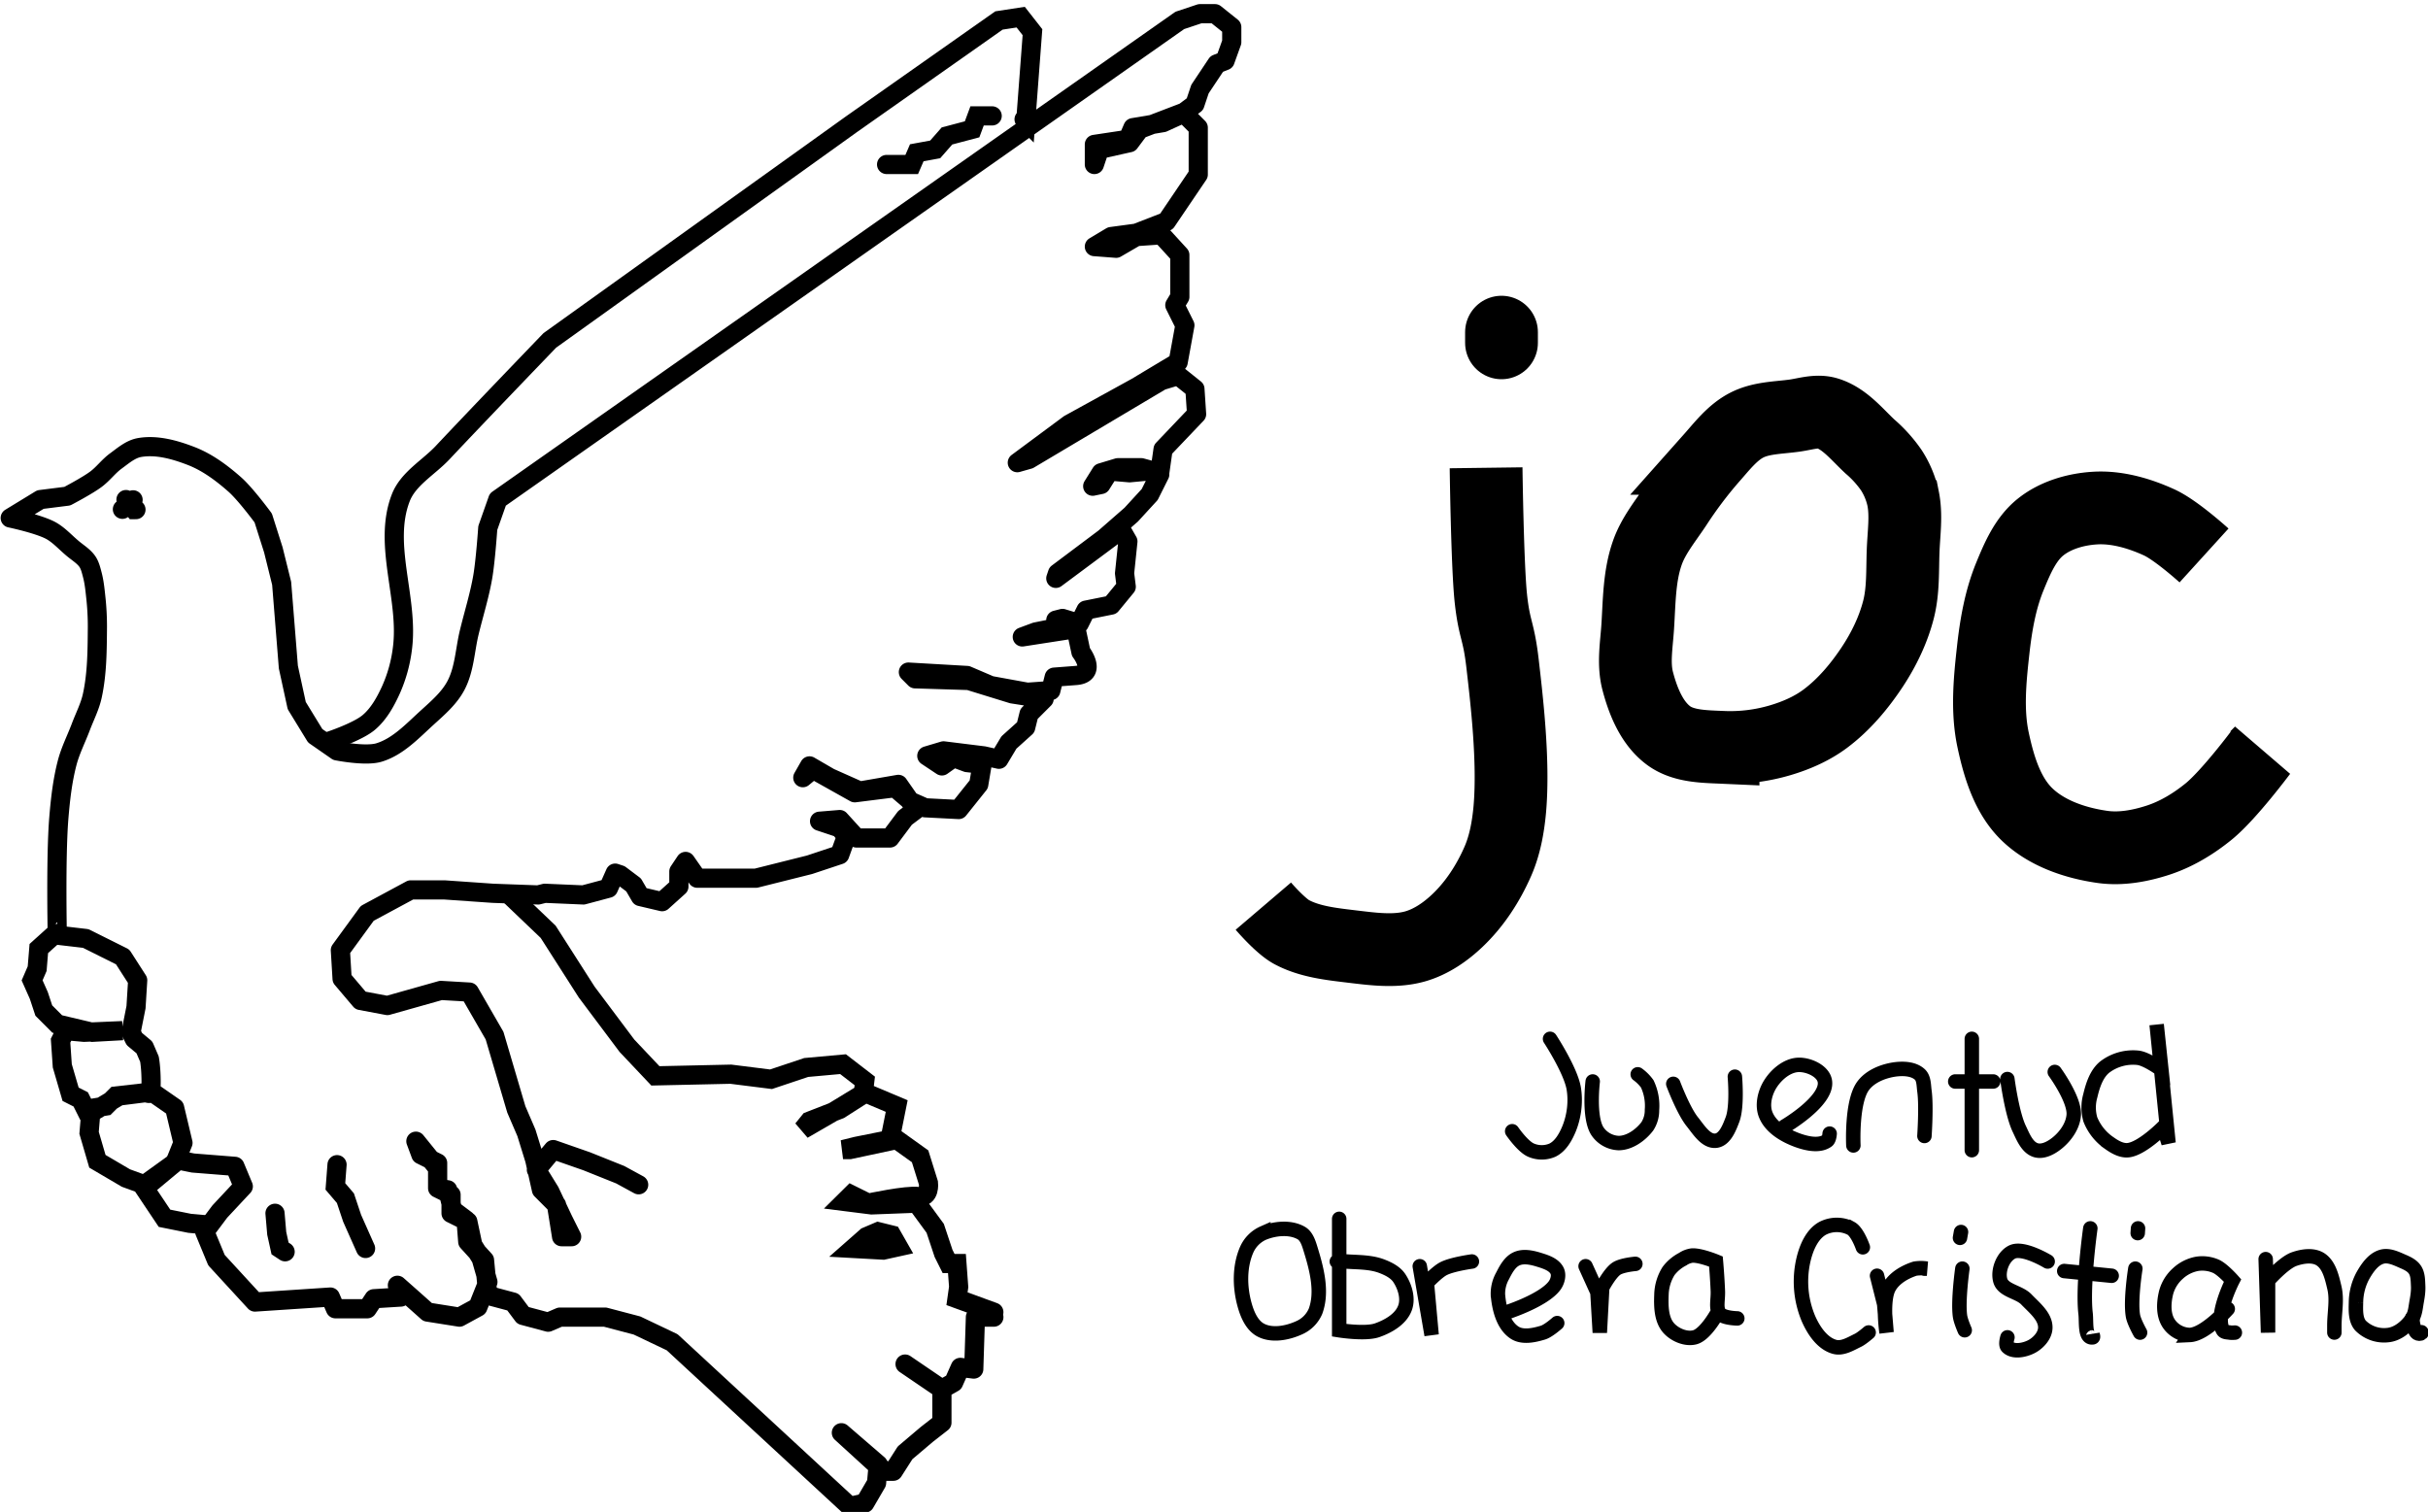 <svg width="143.49" height="89.361" viewBox="0 0 37.965 23.643" xmlns="http://www.w3.org/2000/svg"><path d="M23.237 7.315s.02 1.526.074 2.038c.055.513.123.488.185 1.038.063.549.177 1.508.112 2.26-.025.277-.075.56-.186.815-.149.342-.36.669-.63.926-.188.18-.416.337-.666.408-.321.09-.67.039-1 0-.316-.038-.647-.074-.927-.223-.178-.094-.445-.407-.445-.407m8.818-7.707c-.165-.05-.347.014-.518.037-.25.034-.517.033-.741.148-.226.116-.387.33-.556.52a6.588 6.588 0 0 0-.556.74c-.16.24-.35.469-.444.741-.127.365-.124.763-.149 1.149-.018.283-.072.577 0 .852.083.315.22.658.482.852.234.173.562.172.852.185a2.76 2.76 0 0 0 .89-.11c.249-.073.495-.18.703-.334.295-.219.539-.51.741-.815.18-.273.326-.574.408-.89.078-.3.062-.616.074-.926.01-.271.053-.549 0-.815a1.334 1.334 0 0 0-.185-.445 1.951 1.951 0 0 0-.334-.37c-.206-.192-.397-.437-.667-.519zm5.891 2.223s-.438-.398-.703-.518c-.311-.142-.66-.243-1-.223-.301.018-.618.109-.853.297-.238.19-.366.495-.482.778-.148.363-.216.758-.259 1.148-.052.467-.099.95 0 1.408.088.41.22.853.519 1.149.307.303.758.457 1.185.518.296.043.606-.016.89-.11.283-.095.546-.256.778-.445.318-.26.815-.927.815-.927l-.074.075" fill="none" stroke="#000" stroke-width="1.138"/><path d="M23.478 5.194v.167" fill="none" stroke="#000" stroke-linecap="round" stroke-width="1.138"/><path d="M24.237 16.245s.324.494.371.778c.034.208.006.434-.074.63-.054.13-.133.271-.26.333a.423.423 0 0 1-.333 0c-.13-.054-.296-.296-.296-.296v0m1.259-.778s-.068.56.074.778a.42.42 0 0 0 .334.185c.171-.002.34-.124.445-.26a.46.46 0 0 0 .074-.259.8.8 0 0 0-.074-.407.666.666 0 0 0-.149-.149m.556.149s.158.42.297.592c.099.123.213.315.37.297.14-.017.21-.202.26-.334.077-.208.036-.667.036-.667m.778.778s.673-.392.63-.703c-.022-.16-.246-.262-.407-.26-.178.002-.349.146-.445.297-.087.137-.134.33-.074.481.08.205.311.336.519.408.14.048.324.086.444 0 .032-.023.037-.111.037-.111m.371.185s-.033-.671.148-.926c.106-.149.302-.231.482-.26.136-.021.305-.018.407.074.067.06.062.17.074.26.033.232 0 .704 0 .704m.741-1.519v1.741m-.259-1.074h.593m.222-.038s.07.538.186.779c.06.126.124.292.259.333.112.034.242-.037.333-.111.134-.108.25-.273.26-.445.013-.243-.297-.667-.297-.667m1.779 1.112-.08-.25s-.332.337-.55.361c-.105.012-.211-.05-.297-.111a.813.813 0 0 1-.296-.37.673.673 0 0 1 0-.371c.038-.161.095-.339.222-.445a.73.73 0 0 1 .519-.148c.138.013.37.185.37.185l-.074-.704zm-13.413 1.667c-.029-.095-.062-.21-.148-.26-.17-.098-.41-.075-.593 0a.51.51 0 0 0-.26.26c-.114.26-.11.578-.036.852.042.156.116.335.26.408.176.09.412.044.592-.037a.493.493 0 0 0 .26-.26c.111-.302.02-.655-.075-.963zm.445-.482v1.742s.406.065.593 0c.175-.061.37-.173.435-.347.056-.147.001-.332-.085-.464-.06-.094-.172-.15-.276-.19-.175-.067-.37-.061-.556-.074-.05-.003-.148 0-.148 0m1.297.074.185 1.075-.074-.815s.158-.17.26-.222c.135-.07.444-.112.444-.112v0m1.334.963s-.137.123-.223.149c-.142.043-.32.081-.444 0-.18-.118-.242-.378-.26-.593a.567.567 0 0 1 .074-.296c.052-.103.115-.22.22-.266.105-.047.235-.019.345.015.107.033.24.074.288.177.03.068.006.16-.037.222-.172.243-.783.434-.783.434m1.264-.731.185.408.037.63.038-.704s.119-.228.222-.296c.085-.057.296-.075.296-.075v0m1.297.741s-.192.364-.37.408c-.14.035-.313-.04-.408-.148-.116-.134-.118-.342-.111-.519a.732.732 0 0 1 .111-.37.651.651 0 0 1 .222-.186.34.34 0 0 1 .146-.056c.128-.008.373.093.373.093s.021.236.03.464c.005.137-.036.27.029.35.06.073.275.076.275.076m1.963-1.112s-.083-.24-.185-.296a.484.484 0 0 0-.445 0c-.164.092-.252.298-.296.481a1.5 1.5 0 0 0 .074.927c.08.184.214.389.408.444.123.036.254-.047.37-.103.061-.03.165-.121.165-.121m.131-.887.112.444.037.445s-.075-.498.037-.704c.08-.148.248-.245.407-.296a.57.57 0 0 1 .186 0h-.038m.593 0s-.07.496-.037.74c.01.078.074.223.074.223m-.111-1.593zm.037.148.016-.091m1.355.461s-.384-.233-.556-.148c-.144.071-.228.29-.185.445.046.162.291.175.408.296.123.129.301.267.296.445-.003.123-.112.241-.222.296-.11.055-.283.088-.37 0-.036-.035 0-.148 0-.148v0m1.296-1.704s-.126.891-.074 1.334c.015.128-.016.389.111.37.012-.002 0-.037 0-.037v.037m-.445-1.037.742.074m.37-.111s-.08.497-.037.74c.017.093.111.26.111.26m-.037-1.556.005-.074m1.403 1.259s-.353.397-.593.408a.405.405 0 0 1-.333-.185c-.087-.136-.076-.326-.037-.482a.612.612 0 0 1 .185-.296.603.603 0 0 1 .296-.149.53.53 0 0 1 .297.038c.104.046.26.222.26.222s-.283.55-.15.778c.02.034.073.03.112.037.024.004.074 0 .074 0m.482-1.149.037 1.149v-.815s.242-.275.407-.334c.128-.045.292-.071.408 0 .14.087.184.284.222.445.046.192 0 .395 0 .593v.11m1.208-.206c-.084.117-.213.224-.356.244a.521.521 0 0 1-.444-.148c-.08-.092-.073-.238-.07-.36a.903.903 0 0 1 .107-.418c.069-.122.162-.258.296-.297.11-.032.23.029.334.074.069.03.144.066.185.13.047.071.046.166.05.252.004.08-.008.16-.022.237-.018.098-.023.206-.08.286z" fill="none" stroke="#000" stroke-linecap="round" stroke-width=".226"/><path d="M37.718 20.61s.01.187.078.236c.018.013.05.015.066 0 .003-.003 0-.013 0-.013" fill="none" stroke="#000" stroke-linecap="round" stroke-width=".226"/><path d="M15.54 20.597h-.288l-.026.812-.21-.026-.105.236-.183.104-.576-.392.576.392v.524l-.236.184-.34.288-.184.288h-.105l-.104-.052-.603-.55.576.497-.026.289-.183.314-.236.052-2.777-2.567-.55-.262-.498-.131h-.707l-.184.079-.393-.105-.157-.21-.393-.105-.052-.55-.262-.288-.027-.34-.21-.158L7 18.606l-.157-.026v-.393l-.262-.131-.078-.21v0l.34.42v.314l.21.104v.289l.262.13.078.367.131.21.105.367-.157.393-.288.157-.498-.079-.236-.21-.236-.209.053.184-.42.026-.104.157h-.498l-.079-.183-1.179.078-.602-.655-.184-.445.236-.315.367-.393-.131-.314-.655-.052-.262-.053.105-.262-.131-.55-.34-.236h-.08s.053.079.053-.157-.026-.367-.026-.367l-.079-.183-.157-.131-.052-.105.078-.393.026-.42-.235-.366-.577-.288-.445-.052S.87 13.399.92 12.79c.024-.29.057-.583.131-.865.05-.19.14-.366.21-.55.062-.166.146-.325.183-.498.076-.35.076-.715.079-1.074a4.178 4.178 0 0 0-.026-.472c-.012-.114-.024-.23-.053-.34-.019-.072-.036-.148-.078-.21-.06-.086-.156-.141-.236-.21-.112-.094-.212-.208-.34-.277C.596 8.191.16 8.1.16 8.1l.472-.288.42-.053s.306-.16.444-.262c.115-.084.2-.204.315-.288.114-.083.228-.184.367-.21.27-.048.556.033.812.132.253.098.478.266.681.445.172.152.445.524.445.524l.158.498.13.524.105 1.31.131.602.289.472.34.236s.446.089.655.026c.3-.09.528-.34.76-.55.165-.15.341-.301.445-.498.135-.255.141-.559.21-.838.07-.288.16-.573.21-.865.043-.251.078-.76.078-.76l.157-.445L18.448.319l.315-.105h.235l.262.21v.235l-.104.289-.131.052-.262.393-.079.236-.21.157-.288.131-.471.079-.079.183-.524.079v.314l.079-.236.471-.105.157-.21.682-.261.235.236v.733l-.497.734-.472.183-.393.053-.262.157.34.026.315-.183.393-.027.288.315v.655l-.078.13.157.315-.105.576-.655.393-1.048.577-.812.602.183-.052 2.07-1.231.262-.079.262.21.026.393-.524.55-.052.367-.288-.079h-.367l-.262.079-.131.21.13-.027.132-.21.314.027.288-.027.184.053-.157.314-.289.315-.419.366-.733.55-.027.08 1.022-.76.105.183-.052.498.026.21-.236.287-.393.079-.105.21-.262-.08-.105.027.315.079s-.105 0-.367.052l-.262.053-.21.078.839-.13.078.366s.262.34-.078.367l-.34.026-.053.21-.367.026-.576-.105-.367-.157-.917-.053.105.105.838.026.681.21.498.078-.236.236-.052.21-.262.236-.157.262-.236-.053-.629-.078-.262.078.236.157.183-.13.21.078.236.026-.053.315-.314.393-.524-.027-.236-.104-.183-.262-.603.104-.471-.21-.315-.183-.105.184.158-.131.655.367.628-.079.367.314-.21.158-.235.314h-.524l-.262-.288-.315.026.315.105.105.13-.105.289-.472.157-.838.21h-.917l-.183-.262-.105.157v.236l-.262.236-.34-.08-.106-.182-.21-.158-.078-.026-.105.236-.393.105-.602-.026-.105.026-.707-.026-.76-.053h-.524l-.681.367-.42.576.027.446.288.34.42.079.837-.236.446.026.393.681.34 1.153.158.367.13.42.105.47.236.237.079.497h.157l-.131-.262-.21-.445-.21-.34.263-.315.524.183.524.21.288.157" fill="none" stroke="#000" stroke-linecap="round" stroke-linejoin="round" stroke-width=".3"/><path d="m7.995 14.021.576.55.603.943.629.839.445.471 1.179-.026.629.079.55-.184.576-.052.34.262-.025.21-.367.235-.472.184-.105.13.498-.288.472-.288.498.21-.105.524-.524.105-.21.052h.105l.734-.157.366.262.131.419s.027.236-.157.21c-.183-.027-.786.104-.786.104l-.262-.13-.105.104.42.053.707-.027.288.393.131.393.079.158h.13l.027.366-.026.184.576.21" fill="none" stroke="#000" stroke-linecap="round" stroke-width=".3"/><path d="m13.34 19.523.471.026.236-.052-.105-.184-.21-.052-.183.078zm-8.07-1.31-.026.34.157.184.105.314.21.472v0m-1.416-.55.027.314.052.236.079.052M.869 14.597l-.262.236-.026.315-.079.183.105.236.078.236.21.21.55.13.472-.026-.603.026-.288-.026-.079.157.027.393.13.445.158.08.078.156.315-.052.157-.157.471-.053-.419.053-.393.235-.052.027-.026.314.13.445.446.262.288.105.472-.34-.472.393.315.471.393.079.288.026m1.912-7.571s.434-.144.603-.289c.153-.13.256-.315.34-.497a2.26 2.26 0 0 0 .184-.655c.103-.78-.309-1.625-.026-2.358.115-.3.435-.474.655-.708.554-.59 1.676-1.755 1.676-1.755l4.716-3.38L15.62.32l.34-.052.184.235-.105 1.389-.026-.026" fill="none" stroke="#000" stroke-linecap="round" stroke-width=".3"/><path d="M13.863 2.572h.393l.079-.183.288-.053.184-.21.393-.104.078-.21h.236M1.917 7.995zm.053-.183.13.157h.026m-.212-.005.167-.148" fill="none" stroke="#000" stroke-linecap="round" stroke-width=".3"/></svg>